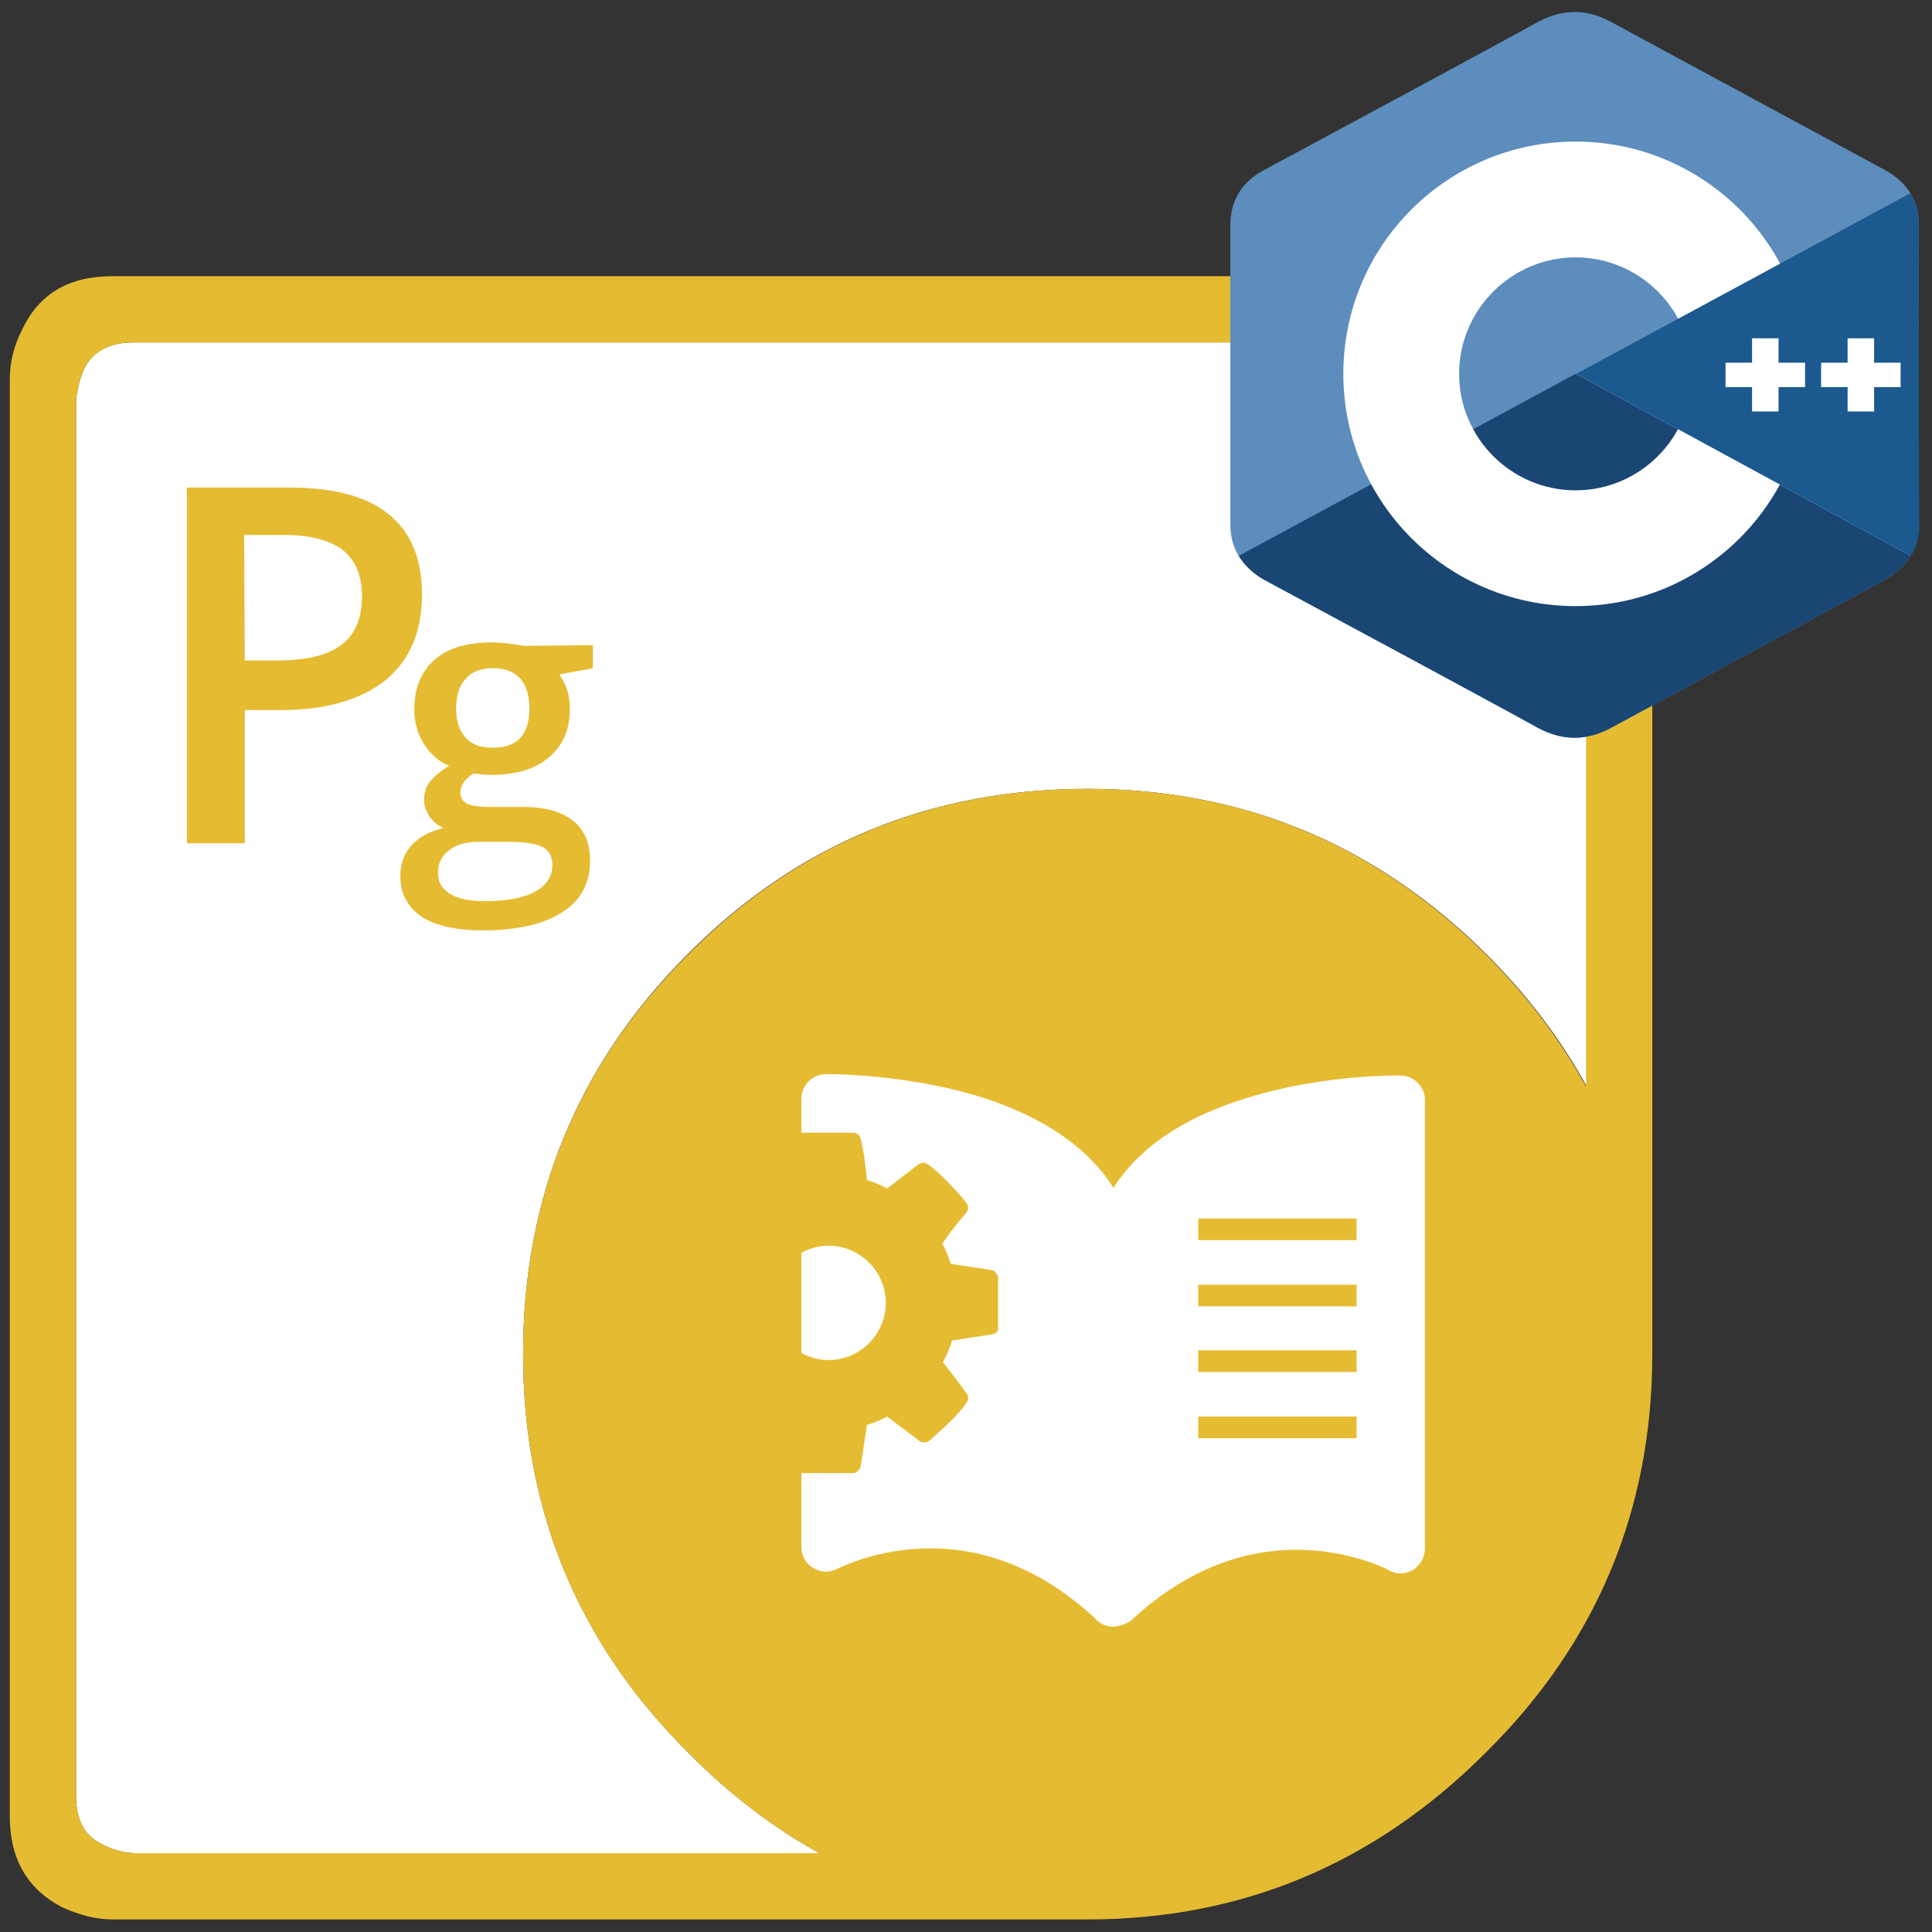 <?xml version="1.0" encoding="utf-8"?>
<svg version="1.1" id="Aspose.PAGE" xmlns="http://www.w3.org/2000/svg" xmlns:xlink="http://www.w3.org/1999/xlink" x="0px"
   y="0px" viewBox="0 0 277 277" style="enable-background:new 0 0 277 277;" xml:space="preserve">
<rect x="0" y="0" width="277" height="277" fill="#333333" stroke="none"/>
<style type="text/css">
  .st0{fill:#FFFFFF;}
  .st1{fill:#e5bb31;}
  .st2{fill:#5C8DBC;}
  .st3{fill:#1A4674;}
  .st4{fill:#1B598E;}
</style>
<g id="_x2E_NET">
  <path id="XMLID_8_" class="st0" d="M155.9,113.1c-22.5,0-41.6,7.9-57.3,23.7C82.9,152.5,75,171.6,75,194.1s7.9,41.5,23.7,57.2
    c5.8,5.9,12.1,10.7,18.8,14.4H19.2c-1.6-0.1-3.1-0.5-4.6-1.3c-2.5-1.2-3.7-3.5-3.7-6.9V57.4c0.2-1.8,0.6-3.3,1.2-4.6
    c1.3-2.5,3.6-3.7,7.1-3.7h200.1l1.3,0.3c1.2,0.2,2.2,0.5,3.1,0.9c2.6,1.2,3.8,3.5,3.8,7.1v98.4c-3.7-6.8-8.5-13.1-14.4-19
    C197.2,121,178.1,113.1,155.9,113.1z"/>
  <path id="XMLID_2_" class="st1" d="M155.9,113.1c22.2,0,41.2,7.9,57.1,23.7c5.9,5.9,10.7,12.2,14.4,19V57.4c0-3.5-1.3-5.9-3.8-7.1
    c-0.9-0.4-1.9-0.7-3.1-0.9l-1.3-0.3H19.2c-3.4,0-5.8,1.2-7.1,3.7c-0.6,1.3-1,2.8-1.2,4.6v200.1c0,3.4,1.2,5.7,3.7,6.9
    c1.5,0.8,3,1.2,4.6,1.3h98.3c-6.8-3.7-13-8.5-18.8-14.4C82.9,235.7,75,216.6,75,194.1s7.9-41.6,23.7-57.3
    C114.4,121,133.5,113.1,155.9,113.1z M224.5,40c2.2,0.4,3.8,0.9,5,1.6c4.9,2.4,7.4,6.6,7.4,12.8v139.7c0,22.4-8,41.5-23.9,57.2
    c-15.9,15.9-34.9,23.9-57.1,23.9H16.2c-2.4,0-4.8-0.6-7.4-1.8c-4.9-2.6-7.4-6.9-7.4-13v-206c0-2.5,0.6-4.9,1.9-7.4
    c2.4-4.9,6.6-7.4,12.8-7.4h206L224.5,40z"/>
  <g id="Book">
    <polygon class="st0" points="119.5,159.9 127,159.9 144.4,161.7 156.3,172.6 160.9,172.6 170.4,166.2 186,159.9 199.6,157.4
      199.6,220.7 186,216.3 169.9,220.7 163.1,226.8 159.6,226.8 153.9,226.8 149.2,223.1 139,219.3 127.9,219.3 119.5,221.2     "/>
    <path class="st0" d="M159.6,233.2c-0.5,0-1-0.1-1.4-0.3c-1.3-0.6-2.1-1.8-2.1-3.2v-46.7c0-11.9,7.5-20.7,21.8-25.3
      c10.3-3.4,20.7-3.5,22.7-3.5h0.2c1.9,0,3.5,1.6,3.5,3.5v64.3c0,1.3-0.7,2.4-1.7,3.1c-1.1,0.6-2.4,0.7-3.5,0c0,0-5.5-2.9-13.2-2.9
      c-8.5,0-16.5,3.4-23.8,10.2C161.3,232.9,160.4,233.2,159.6,233.2z M197.2,161.3c-9.2,0.6-34.1,3.7-34.1,21.7v39.3
      c7-4.8,14.6-7.3,22.7-7.3c4.6,0,8.5,0.8,11.4,1.7V161.3z"/>
    <path class="st0" d="M159.6,233.2c-0.9,0-1.7-0.3-2.4-1c-7.2-6.7-15.2-10.2-23.8-10.2c-7.8,0-13.2,2.9-13.3,2.9
      c-1.1,0.6-2.4,0.6-3.5-0.1c-1.1-0.6-1.7-1.8-1.7-3v-64.3c0-1.9,1.6-3.5,3.5-3.5h0.2c2,0,12.5,0.2,22.7,3.5
      c14.2,4.7,21.8,13.4,21.8,25.3v46.7c0,1.4-0.8,2.7-2.1,3.2C160.5,233.1,160,233.2,159.6,233.2z M133.4,215c8,0,15.6,2.4,22.7,7.3
      v-39.3c0-17.9-24.9-21.1-34.1-21.7v55.4C124.8,215.8,128.8,215,133.4,215z"/>
  </g>
  <g>
    <path class="st1" d="M60.5,85.2c0,5.3-1.7,9.4-5.2,12.3c-3.5,2.8-8.5,4.3-14.9,4.3h-5.3v19.1h-8.3v-51h14.7
      c6.4,0,11.2,1.3,14.3,3.9C58.9,76.3,60.5,80.1,60.5,85.2z M35.1,94.7h4.4c4.3,0,7.4-0.7,9.4-2.2c2-1.5,3-3.8,3-7
      c0-2.9-0.9-5.1-2.7-6.6c-1.8-1.4-4.6-2.2-8.4-2.2h-5.8L35.1,94.7L35.1,94.7z"/>
    <path class="st1" d="M85,92.5v3.3l-4.8,0.9c0.4,0.6,0.8,1.3,1.1,2.2c0.3,0.9,0.4,1.8,0.4,2.8c0,2.9-1,5.2-3,6.9
      c-2,1.7-4.8,2.5-8.3,2.5c-0.9,0-1.7-0.1-2.5-0.2c-1.3,0.8-1.9,1.7-1.9,2.8c0,0.6,0.3,1.1,0.9,1.5c0.6,0.3,1.7,0.5,3.3,0.5h4.9
      c3.1,0,5.5,0.7,7.1,2c1.6,1.3,2.4,3.2,2.4,5.7c0,3.2-1.3,5.7-4,7.4c-2.6,1.7-6.5,2.6-11.4,2.6c-3.8,0-6.8-0.7-8.8-2
      c-2-1.4-3-3.3-3-5.8c0-1.7,0.5-3.2,1.6-4.4c1.1-1.2,2.6-2,4.6-2.5c-0.8-0.3-1.5-0.9-2-1.6c-0.5-0.8-0.8-1.6-0.8-2.4
      c0-1.1,0.3-2,0.9-2.7c0.6-0.7,1.5-1.5,2.7-2.2c-1.5-0.6-2.7-1.7-3.6-3.1c-0.9-1.4-1.4-3.1-1.4-5c0-3.1,1-5.4,2.9-7.1
      c1.9-1.7,4.7-2.5,8.3-2.5c0.8,0,1.6,0.1,2.5,0.2s1.5,0.2,2,0.3L85,92.5L85,92.5z M62.8,125.2c0,1.3,0.6,2.3,1.8,3
      c1.2,0.7,2.8,1,4.9,1c3.3,0,5.7-0.5,7.3-1.4c1.6-0.9,2.4-2.2,2.4-3.7c0-1.2-0.4-2.1-1.3-2.6c-0.9-0.5-2.5-0.8-4.9-0.8h-4.5
      c-1.7,0-3.1,0.4-4.1,1.2C63.3,122.7,62.8,123.8,62.8,125.2z M65.4,101.7c0,1.8,0.5,3.1,1.4,4.1c0.9,1,2.2,1.4,3.9,1.4
      c3.5,0,5.2-1.9,5.2-5.6c0-1.8-0.4-3.3-1.3-4.3c-0.9-1-2.2-1.5-3.9-1.5c-1.7,0-3.1,0.5-3.9,1.5C65.8,98.3,65.4,99.8,65.4,101.7z"/>
  </g>
  <g id="shape">
    <g>
      <rect x="171.8" y="174.7" class="st1" width="22.7" height="3.1"/>
      <rect x="171.8" y="184.2" class="st1" width="22.7" height="3.1"/>
      <rect x="171.8" y="193.6" class="st1" width="22.7" height="3.1"/>
      <rect x="171.8" y="203.1" class="st1" width="22.7" height="3.1"/>
      <path class="st1" d="M142.3,191.3l-5.8,0.9c-0.3,1.1-0.8,2.1-1.3,3.1c1.1,1.5,2.3,2.9,3.3,4.4c0.2,0.2,0.3,0.4,0.3,0.7
        c0,0.3-0.1,0.5-0.2,0.7c-1.3,1.9-3.6,3.9-5.3,5.4c-0.2,0.2-0.5,0.3-0.8,0.3s-0.6-0.1-0.8-0.3l-4.5-3.4c-0.9,0.5-1.9,0.9-2.9,1.2
        l-0.9,5.9c-0.1,0.5-0.6,1-1.1,1h-7.1c-0.3,0-0.6-0.1-0.8-0.3v-17.2c1.3,0.8,2.8,1.3,4.4,1.3c4.5,0,8.2-3.7,8.2-8.2
        c0-4.5-3.7-8.2-8.2-8.2c-1.6,0-3.1,0.5-4.4,1.3v-17.2c0.2-0.2,0.5-0.3,0.8-0.3h7.1c0.6,0,1,0.4,1.1,0.9c0.5,1.9,0.7,4,0.9,5.9
        c1,0.3,2,0.7,2.9,1.2l4.4-3.4c0.3-0.2,0.5-0.3,0.8-0.3c1.1,0,5.4,4.7,6.1,5.7c0.2,0.2,0.3,0.4,0.3,0.7s-0.1,0.6-0.3,0.8
        c-1.2,1.4-2.3,2.8-3.4,4.4c0.5,0.9,0.9,1.9,1.2,2.9l5.9,0.9c0.5,0.1,0.9,0.7,0.9,1.1v7.1C143.2,190.7,142.9,191.2,142.3,191.3z"
        />
    </g>
  </g>
</g>
<g id="prefix__CPP">
  <path class="st2" d="M275.1,32.3c0-1.8-0.4-3.3-1.2-4.6c-0.8-1.3-2-2.4-3.6-3.3c-13.1-7.1-26.3-14.2-39.4-21.3
    c-3.5-1.9-7-1.8-10.5,0.1c-5.2,2.9-31.4,17-39.2,21.2c-3.2,1.7-4.8,4.4-4.8,7.9c0,14.3,0,28.6,0,42.9c0,1.7,0.4,3.2,1.2,4.5
    c0.8,1.3,2,2.5,3.6,3.4c7.8,4.2,34,18.3,39.2,21.2c3.5,1.9,6.9,2,10.5,0.1c13.1-7.1,26.3-14.2,39.4-21.3c1.6-0.9,2.8-2,3.6-3.4
    c0.8-1.3,1.2-2.8,1.2-4.5C275.1,75.2,275.1,46.6,275.1,32.3"/>
  <path class="st3" d="M225.9,53.6l-48.3,26.1c0.8,1.3,2,2.5,3.6,3.4c7.8,4.2,34,18.3,39.2,21.2c3.5,1.9,6.9,2,10.5,0.1
    c13.1-7.1,26.3-14.2,39.4-21.3c1.6-0.9,2.8-2,3.6-3.4L225.9,53.6"/>
  <path class="st0" d="M225.9,20.3c-18.4,0-33.3,14.9-33.3,33.3s14.9,33.3,33.3,33.3s33.3-14.9,33.3-33.3S244.3,20.3,225.9,20.3z
     M225.9,70.3c-9.2,0-16.7-7.5-16.7-16.7c0-9.2,7.5-16.7,16.7-16.7c9.2,0,16.7,7.5,16.7,16.7C242.6,62.8,235.1,70.3,225.9,70.3z"/>
  <path class="st4" d="M275.1,32.3c0-1.8-0.4-3.3-1.2-4.6l-47.9,25.9l48,26.1c0.8-1.3,1.2-2.8,1.2-4.5
    C275.1,75.2,275.1,46.6,275.1,32.3"/>
  <path class="st0" d="M272.5,55.5h-3.8V59h-3.8v-3.5h-3.8V52h3.8v-3.5h3.8V52h3.8V55.5 M258.8,55.5H255V59h-3.8v-3.5h-3.8V52h3.8
    v-3.5h3.8V52h3.8V55.5 M176.5,1.6"/>
</g>
</svg>
